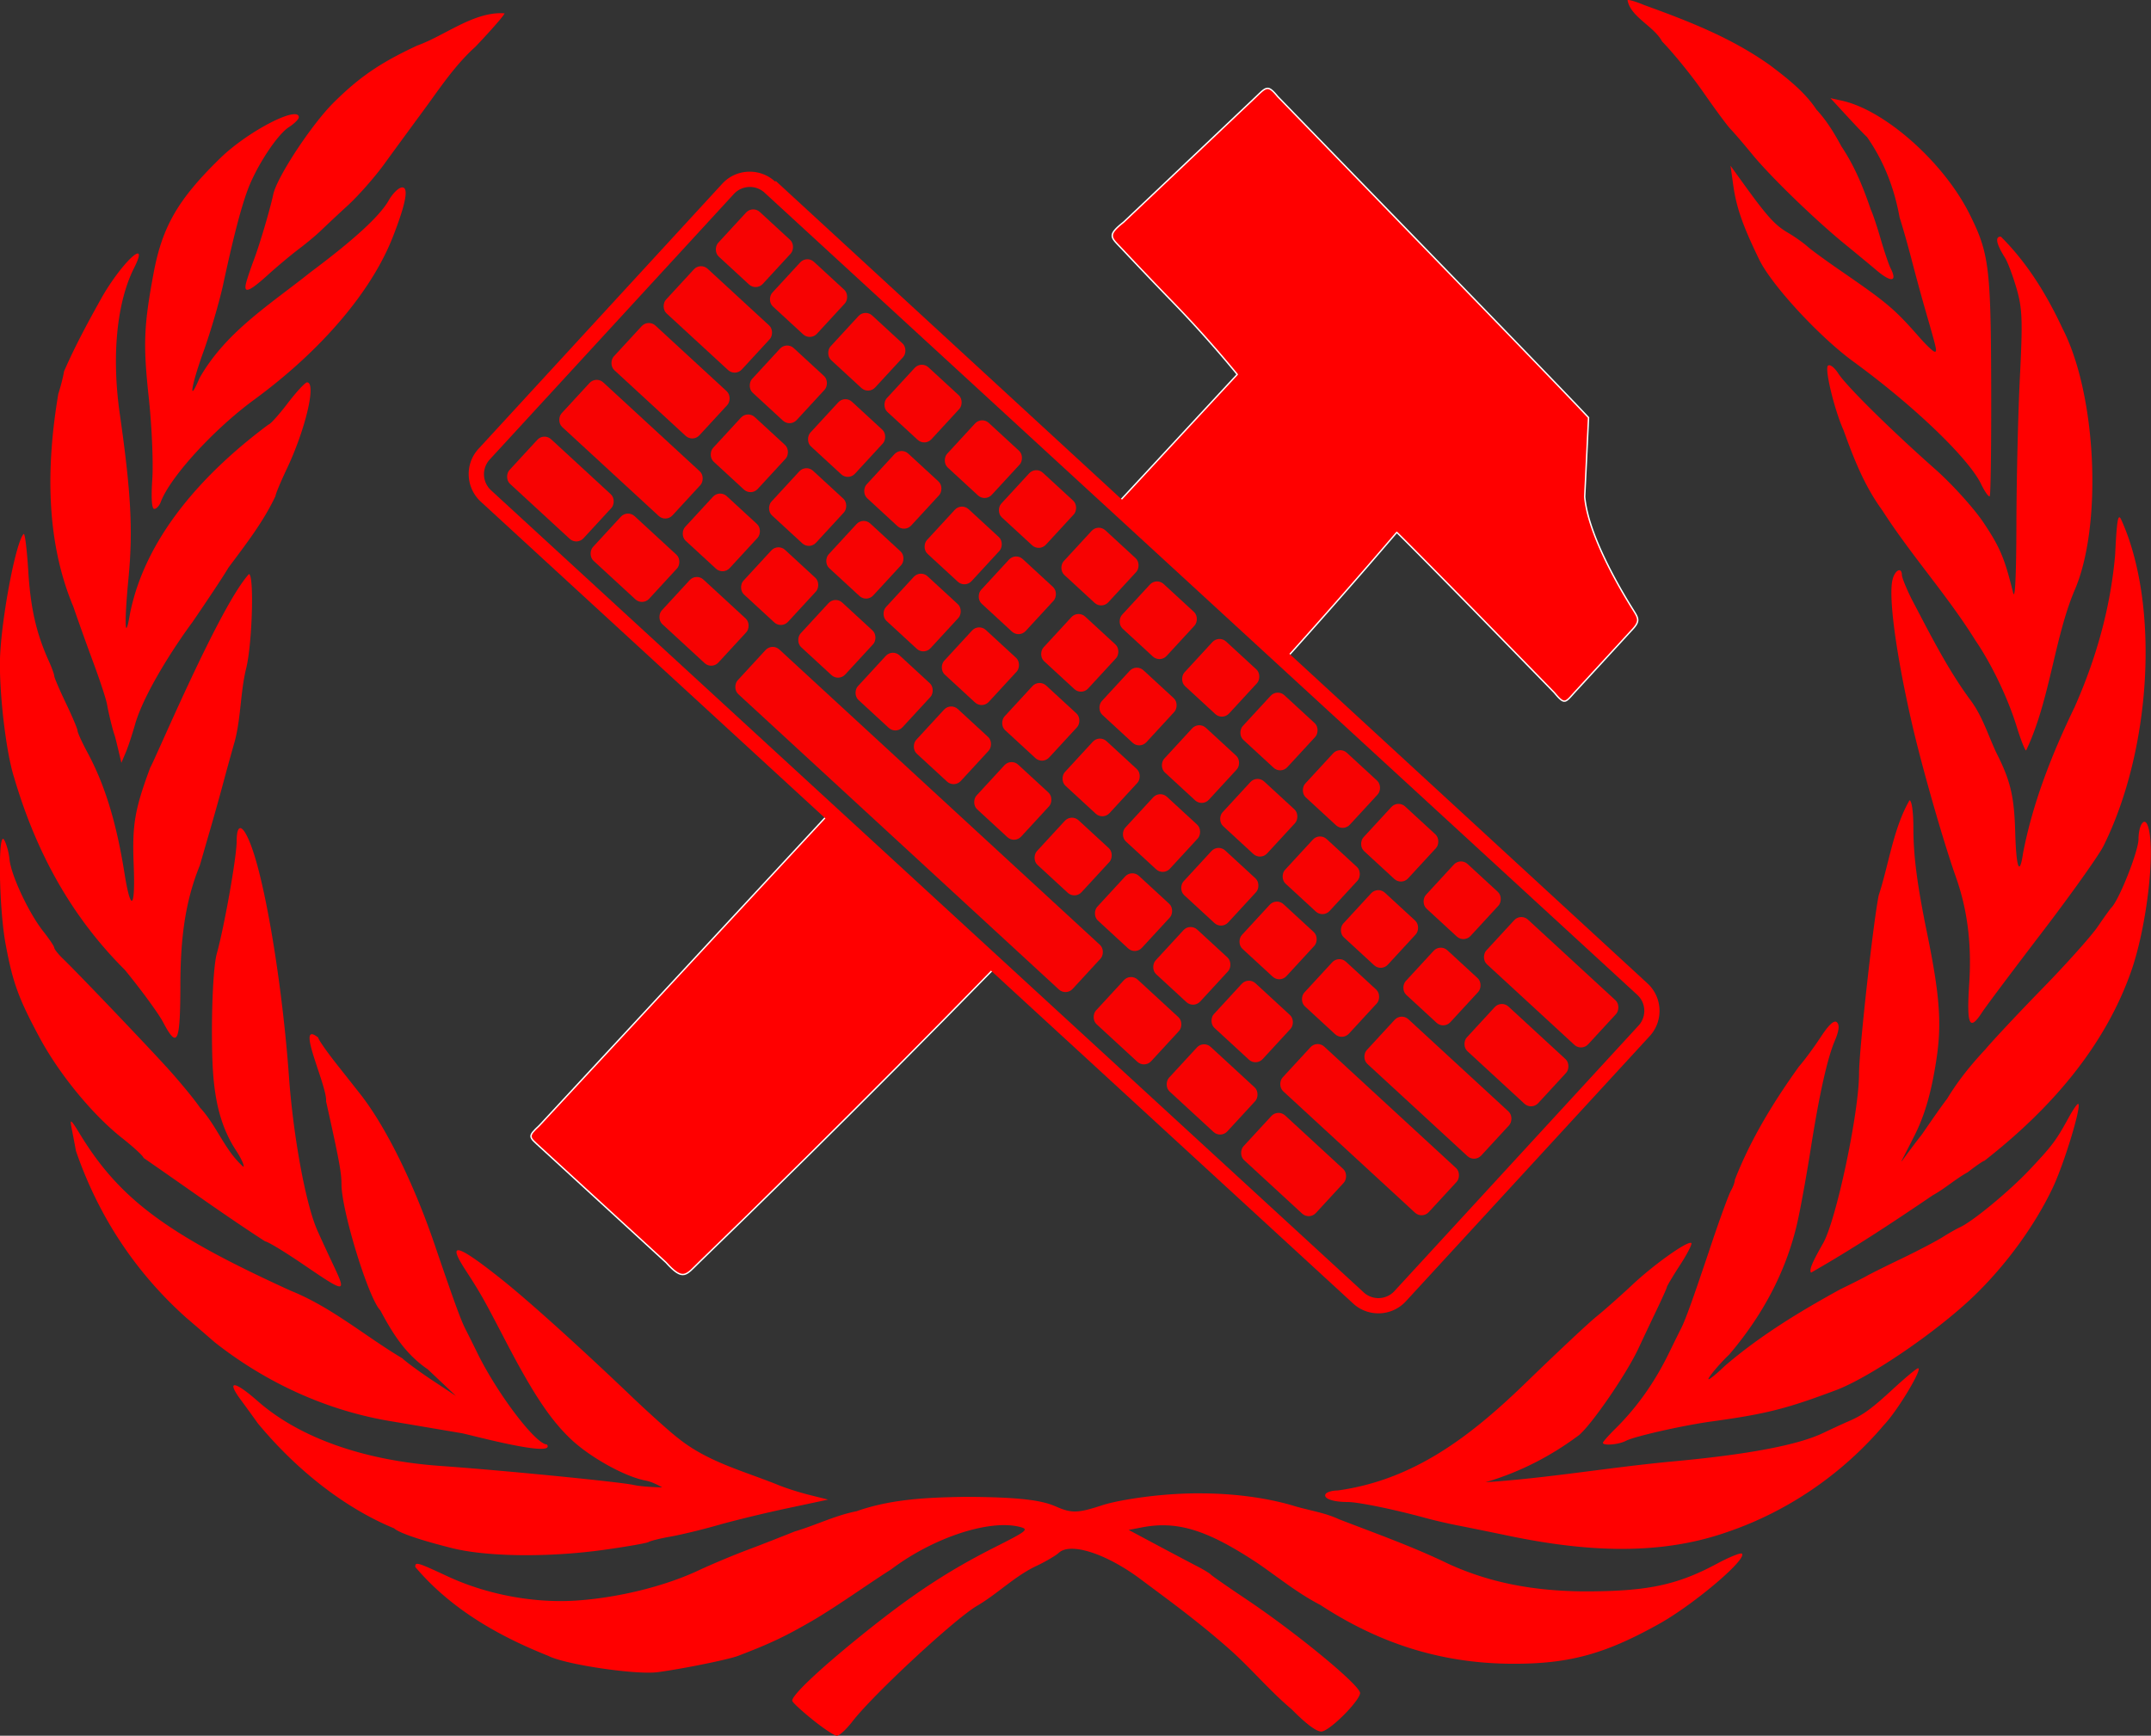 <svg xmlns="http://www.w3.org/2000/svg" id="svg2" viewBox="0 0 1027 828.86" version="1.1"><rect x="0" y="0" width="1027" height="828.86" fill="#333333" stroke="none"/><defs id="defs4"><style id="style4444" type="text/css"></style></defs><g id="layer1" transform="translate(1700.5 -1055.9)"><g id="g7223" transform="translate(2.625 1.313)"><g id="g3445" fill="red"><g id="g3379" transform="translate(1978.3 -2388) scale(2.661)"><g id="g452" transform="matrix(.509 .469 -.469 .509 -1148.7 884.31)"><rect id="rect454" ry="2.516" height="15.724" width="15.724" y="571.81" x="330.95" opacity=".96"/><rect id="rect456" ry="2.516" height="15.724" width="15.724" y="571.81" x="350.03" opacity=".96"/><rect id="rect458" ry="2.516" height="15.724" width="15.724" y="571.81" x="370.57" opacity=".96"/><rect id="rect460" ry="2.516" height="15.724" width="15.724" y="571.81" x="390.39" opacity=".96"/><rect id="rect462" ry="2.516" height="15.724" width="15.724" y="571.81" x="411.66" opacity=".96"/><rect id="rect464" ry="2.516" height="15.724" width="15.724" y="571.81" x="430.74" opacity=".96"/><rect id="rect466" ry="2.516" height="15.724" width="15.724" y="571.81" x="452.76" opacity=".96"/><rect id="rect468" ry="2.516" height="15.724" width="15.724" y="571.81" x="473.3" opacity=".96"/><rect id="rect470" ry="2.516" height="15.724" width="15.724" y="571.81" x="495.32" opacity=".96"/><rect id="rect472" ry="2.516" height="15.724" width="15.724" y="571.81" x="515.86" opacity=".96"/><rect id="rect474" ry="2.516" height="15.724" width="15.724" y="571.81" x="537.88" opacity=".96"/><rect id="rect476" ry="2.516" height="15.724" width="15.724" y="571.81" x="558.42" opacity=".96"/><rect id="rect478" ry="2.516" height="15.724" width="15.724" y="571.81" x="580.44" opacity=".96"/><rect id="rect480" ry="2.516" height="15.724" width="35.903" y="571.81" x="601.72" opacity=".96"/><rect id="rect482" ry="2.516" height="15.724" width="26.731" y="591.81" x="330.98" opacity=".96"/><rect id="rect484" ry="2.516" height="15.724" width="15.724" y="591.81" x="361.33" opacity=".96"/><rect id="rect486" ry="2.516" height="15.724" width="15.724" y="591.81" x="381.87" opacity=".96"/><rect id="rect488" ry="2.516" height="15.724" width="15.724" y="591.81" x="401.69" opacity=".96"/><rect id="rect490" ry="2.516" height="15.724" width="15.724" y="591.81" x="422.97" opacity=".96"/><rect id="rect492" ry="2.516" height="15.724" width="15.724" y="591.81" x="442.05" opacity=".96"/><rect id="rect494" ry="2.516" height="15.724" width="15.724" y="591.81" x="464.06" opacity=".96"/><rect id="rect496" ry="2.516" height="15.724" width="15.724" y="591.81" x="484.6" opacity=".96"/><rect id="rect498" ry="2.516" height="15.724" width="15.724" y="591.81" x="506.62" opacity=".96"/><rect id="rect500" ry="2.516" height="15.724" width="15.724" y="591.81" x="527.16" opacity=".96"/><rect id="rect502" ry="2.516" height="15.724" width="15.724" y="591.81" x="549.18" opacity=".96"/><rect id="rect504" ry="2.516" height="15.724" width="15.724" y="591.81" x="569.72" opacity=".96"/><rect id="rect506" ry="2.516" height="15.724" width="15.724" y="591.81" x="591.74" opacity=".96"/><rect id="rect508" ry="2.516" height="15.724" width="25.158" y="591.81" x="613.28" opacity=".96"/><rect id="rect510" ry="2.516" height="15.724" width="30.178" y="611.81" x="331.01" opacity=".96"/><rect id="rect512" ry="2.516" height="15.724" width="15.724" y="611.81" x="366.01" opacity=".96"/><rect id="rect514" ry="2.516" height="15.724" width="15.724" y="611.81" x="386.57" opacity=".96"/><rect id="rect516" ry="2.516" height="15.724" width="15.724" y="611.81" x="406.74" opacity=".96"/><rect id="rect518" ry="2.516" height="15.724" width="15.724" y="611.81" x="426.93" opacity=".96"/><rect id="rect520" ry="2.516" height="15.724" width="15.724" y="611.81" x="447.47" opacity=".96"/><rect id="rect522" ry="2.516" height="15.724" width="15.724" y="611.81" x="468.75" opacity=".96"/><rect id="rect524" ry="2.516" height="15.724" width="15.724" y="611.81" x="490.03" opacity=".96"/><rect id="rect526" ry="2.516" height="15.724" width="15.724" y="611.81" x="511.31" opacity=".96"/><rect id="rect528" ry="2.516" height="15.724" width="15.724" y="611.81" x="531.86" opacity=".96"/><rect id="rect530" ry="2.516" height="15.724" width="15.724" y="611.81" x="552.4" opacity=".96"/><rect id="rect532" ry="2.516" height="15.724" width="15.724" y="611.81" x="574.42" opacity=".96"/><rect id="rect534" ry="2.516" height="15.724" width="40.35" y="611.81" x="596.43" opacity=".96"/><rect id="rect536" ry="2.516" height="15.724" width="39.073" y="631.81" x="331.05" opacity=".96"/><rect id="rect538" ry="2.516" height="15.724" width="15.724" y="631.81" x="374.57" opacity=".96"/><rect id="rect540" ry="2.516" height="15.724" width="15.724" y="631.81" x="395.13" opacity=".96"/><rect id="rect542" ry="2.516" height="15.724" width="15.724" y="631.81" x="415.29" opacity=".96"/><rect id="rect544" ry="2.516" height="15.724" width="15.724" y="631.81" x="435.48" opacity=".96"/><rect id="rect546" ry="2.516" height="15.724" width="15.724" y="631.81" x="456.03" opacity=".96"/><rect id="rect548" ry="2.516" height="15.724" width="15.724" y="631.81" x="477.31" opacity=".96"/><rect id="rect550" ry="2.516" height="15.724" width="15.724" y="631.81" x="498.59" opacity=".96"/><rect id="rect552" ry="2.516" height="15.724" width="15.724" y="631.81" x="519.87" opacity=".96"/><rect id="rect554" ry="2.516" height="15.724" width="15.724" y="631.81" x="540.42" opacity=".96"/><rect id="rect556" ry="2.516" height="15.724" width="17.206" y="631.81" x="560.96" opacity=".96"/><rect id="rect558" ry="2.516" height="15.724" width="51.52" y="631.81" x="585.2" opacity=".96"/><rect id="rect560" ry="2.516" height="15.724" width="26.101" y="651.81" x="331.08" opacity=".96"/><rect id="rect562" ry="2.516" height="15.724" width="19.801" y="651.81" x="360.52" opacity=".96"/><rect id="rect564" ry="2.516" height="15.724" width="19.954" y="651.81" x="384.78" opacity=".96"/><rect id="rect566" ry="2.516" height="15.724" width="118.08" y="651.81" x="411.53" opacity=".96"/><rect id="rect568" ry="2.516" height="15.724" width="19.43" y="651.81" x="537.85" opacity=".96"/><rect id="rect570" ry="2.516" height="15.724" width="20.542" y="651.81" x="563.59" opacity=".96"/><rect id="rect572" ry="2.516" height="15.724" width="25.526" y="651.81" x="589.83" opacity=".96"/></g><path id="path3377" d="M-1156.2 1309.6c-.545.106-1.132.75-2.156 1.719-7.85 7.425-15.682 14.856-23.531 22.28-3.024 2.399-2.249 2.691-.281 4.782a795.808 795.808 0 009.25 9.687c6.35 6.525 11.438 12.844 11.438 12.844l-21.312 22.97 30.25 27.811a1169.397 1169.397 0 0019.688-22.438c.784.73 7.923 7.921 15.812 16l12.438 12.75c1.935 2.335 1.953 1.813 3.843-.25l9.907-10.78c1.643-1.704 1.466-2.138.468-3.72-2.455-3.898-8.179-13.628-8.75-20.405l.688-14.188s-1.61-1.839-28.625-29.656c-9.054-9.323-18.101-18.648-27.156-27.97-.921-1.125-1.424-1.543-1.969-1.437z" stroke-linejoin="round" stroke="#fff" stroke-linecap="round" stroke-width=".25"/><path id="path450" d="M-1235 1440l-51.688 55.688c-2.18 2.03-1.896 2.023.156 3.906l22.531 20.656c3.166 3.508 3.585 2.297 6.063-.094 7.488-7.226 28.165-27.353 52.844-52.656L-1235 1440z" stroke-linejoin="round" stroke="#fff" stroke-linecap="round" stroke-width=".25"/><path id="rect3364" style="block-progression:tb;text-indent:0;text-transform:none" d="M-1244.4 1326.3c-2.713-2.494-6.978-2.337-9.472.376l-43.758 47.6c-2.494 2.713-2.293 6.976.42 9.47l156.53 143.9c2.713 2.494 6.955 2.316 9.45-.397l43.757-47.6c2.494-2.713 2.316-6.955-.397-9.449l-156.4-144zm-1.861 2.025l156.53 143.9a3.904 3.904 0 01.234 5.563l-43.758 47.599a3.904 3.904 0 01-5.564.234l-156.53-143.9a3.904 3.904 0 01-.234-5.564l43.758-47.6a3.904 3.904 0 015.564-.233z" color="#000"/></g><path id="path2906" d="M-925.76 1054.6c-.144.01-.239.01-.29.057 1.335 7.99 12.707 12.501 16.504 19.74 5.351 5.465 14.257 16.432 19.805 24.432 5.549 8 11.386 15.878 12.972 17.509 1.586 1.63 6.232 7.045 10.308 12.016 8.758 10.678 30.075 31.328 44.301 42.914 5.565 4.532 12.272 10.093 14.941 12.359 7.067 6 10.103 5.605 6.776-.915-.892-1.75-3.05-8.148-4.807-14.19-1.757-6.043-3.844-12.247-4.632-13.79-3.68-10.77-7.65-20.662-14.072-30.269-3.389-6.328-7.217-12.548-11.93-17.566-5.622-8.587-14.512-15.374-22.238-21.228-18.547-13.163-38.812-20.994-59.995-28.666-3.455-1.464-6.636-2.45-7.645-2.403zm-539.2 6.294c-13.572.501-26.51 11-38.974 15.449-17.666 8.247-27.442 14.926-39.726 27.064-10.613 10.486-27.283 35.793-29.013 44.058-1.42 6.782-6.436 23.806-9.208 31.127-1.334 3.524-2.953 8.262-3.59 10.528-1.682 5.98 1.043 5.082 10.308-3.319 4.505-4.084 11.142-9.608 14.709-12.302 3.567-2.694 8.209-6.55 10.308-8.582s7.952-7.534 13.03-12.187c5.078-4.654 12.945-13.575 17.489-19.855 4.544-6.28 13.076-17.908 18.937-25.863 7.688-10.494 14.77-21.28 24.554-30.097 7.642-8.028 13.897-15.21 13.898-15.964-.91-.06-1.817-.091-2.722-.057zm635.8 40.568l8.107 8.811c4.472 4.85 8.685 9.224 9.324 9.727 8.172 11.702 13.065 24.528 15.578 38.451 1.466 4.532 4.04 13.595 5.733 20.141 1.693 6.546 4.597 17.257 6.486 23.803 5.642 19.546 5.775 20.142 4.517 20.142-.665 0-3.84-2.968-7.065-6.638-12.037-13.693-15.308-16.525-37.352-31.699-7.135-4.91-14.521-10.268-16.389-11.959-1.867-1.69-6.037-4.628-9.266-6.523-6.143-3.605-9.82-7.66-20.79-22.83l-6.601-9.155 1.274 9.155c1.498 10.721 4.498 19.338 12.45 35.704 5.909 12.16 28.623 36.774 44.881 48.635 28.996 21.157 55.137 46.242 61.095 58.648 1.723 3.587 3.572 6.14 4.054 5.665.482-.476.782-24.61.695-53.671-.167-55.822-1.058-62.576-10.424-81.25-12.363-24.65-40.368-49.478-60.864-53.957l-5.443-1.202zm-733.61 7.667c-6.398.274-24.498 10.554-35.152 20.942-20.253 19.747-27.735 32.707-31.909 55.158-4.659 25.063-4.99 33.914-2.259 59.278 1.464 13.595 2.208 31.104 1.68 38.908-.61 9.002-.267 14.19.927 14.19 1.034 0 2.415-1.442 3.069-3.204 4.4-11.862 25.233-34.714 44.533-48.864 32.189-23.6 56.166-51.758 66.365-77.931 6.443-16.534 7.733-24.221 3.995-23.46-1.587.324-4.25 3.045-5.964 6.066-4.29 7.56-16.584 18.847-37.41 34.388-19.243 15.372-40.507 28.491-52.988 50.581-5.415 12.804-4.089 3.998 1.91-12.702 3.42-9.52 7.64-23.929 9.382-31.985 4.845-22.409 8.292-35.808 11.582-44.859 4.114-11.316 14.11-26.639 19.805-30.326 2.596-1.68 4.749-3.8 4.749-4.692 0-1.123-.84-1.55-2.317-1.487zm814.45 58.477c-2.285.4-1.445 3.832 2.49 10.07 1.27 2.014 3.751 8.621 5.502 14.648 2.765 9.52 2.978 15.044 1.621 42.112-.859 17.135-1.632 48.736-1.68 70.264-.053 24.39-.615 36.811-1.563 32.958-4.074-16.552-6.282-21.745-14.072-33.415-4.628-6.934-15.068-18.469-23.164-25.634-21.404-18.942-42.406-39.704-46.27-45.717-1.863-2.899-4.045-4.532-4.922-3.662-1.626 1.612 3.074 21.022 7.47 30.84 4.938 13.674 9.91 26.462 18.531 38.28 13.746 21.443 31.066 40.545 44.475 62.138 7.73 11.316 15.474 27.53 19.632 41.025 1.936 6.285 3.964 11.434 4.517 11.444 11.214-23.51 13.45-53.24 22.933-75.986 13.62-30.702 10.843-93.638-5.501-125.42-7.444-15.979-16.747-31.306-29.476-43.944-.18 0-.37-.027-.522 0zm-889.27 8.068c-2.458.543-10.252 9.406-16.736 20.598-6.508 11.654-12.993 23.57-18.242 35.704-.342 2.35-1.564 7.175-2.722 10.7-5.657 33.704-6.23 69.686 7.181 101.62 2.053 6.042 6.317 17.989 9.497 26.549 3.18 8.56 6.165 17.623 6.602 20.14.738 4.249 2.769 12.532 3.59 14.649.196.503.995 3.716 1.796 7.095l1.448 6.122 2.2-5.207c1.2-2.875 3.242-9.177 4.575-13.96 4.532-14.68 18.326-36.095 27.16-48.007 8.069-11.783 15.754-23.43 17.084-25.863 8.2-11.058 16.72-21.866 22.585-34.388 0-.883 2.405-6.65 5.328-12.817 9.046-19.08 14.292-41.426 9.729-41.426-.897 0-5.091 4.532-9.324 10.07-4.232 5.54-8.324 10.07-9.092 10.07-30.028 22.368-58.649 52.946-66.134 90.347-2.416 14.324-2.793 4.732-.695-17.108 2.171-22.59 1.199-40.832-4.17-78.332-3.952-27.61-1.456-53.272 6.834-69.692 2.596-5.141 2.794-7.15 1.506-6.866zm946.37 125.94c-.905.01-1.391 4.86-2.027 17.966-2.263 25.473-9.028 49.339-19.342 72.667-10.764 22.234-19.93 45.427-24.612 69.692-1.686 11.514-3.276 7.252-3.764-10.242-.47-16.811-2.275-24.396-8.918-37.478-4.088-8.649-6.73-17.811-12.682-25.634-10.91-14.83-19.357-31.803-27.855-47.95-2.507-5.034-4.601-10.184-4.633-11.443-.1-3.987-3.295-2.466-4.46 2.117-2.048 8.066 1.622 35.46 9.267 68.833 4.605 20.106 14.95 56.284 20.964 73.239 5.527 15.587 7.594 32.048 6.37 50.81-1.311 20.098.086 23.148 6.196 13.732 1.797-2.77 14.682-19.938 28.608-38.164s27.103-36.765 29.303-41.197c23.011-46.36 26.798-114.94 8.629-155.46-.426-.95-.74-1.49-1.043-1.488zm-1000.6 7.953c-3.99 3.943-11.347 44.197-11.35 62.082 0 17.336 3.162 42.746 6.718 54.014 10.206 34.75 26.59 65.807 52.93 92.064 7.837 9.569 16.039 20.771 18.242 24.947 6.958 13.19 8.28 10.14 8.28-19.397.169-19.326 1.894-37.345 9.267-55.387 1.602-5.539 4.1-14.19 5.559-19.225 1.458-5.035 4.005-14.098 5.617-20.14a1347.057 1347.057 0 015.618-20.313c2.922-11.424 2.564-23.169 5.385-34.617 2.891-11.83 3.833-44.859 1.274-44.859-13.896 15.204-44.146 87.217-47.139 92.464-7.376 19.894-8.656 27.213-7.876 46.404.857 21.067-1.362 23.051-4.4 3.948-3.847-24.179-9.337-42.146-17.664-57.619-2.615-4.86-4.748-9.56-4.748-10.414 0-.854-2.502-6.766-5.56-13.16-3.057-6.394-5.56-12.23-5.56-12.988 0-.757-1.174-3.979-2.605-7.152-5.958-13.212-8.688-25.108-9.787-42.856-.64-10.336-1.628-18.361-2.2-17.795zm900.39 127.2c-7.759 13.433-9.905 30.802-14.709 45.374-2.68 13.396-9.381 74.13-9.381 85.083 0 18.65-10.868 69.966-17.141 81.021-5.44 9.587-6.68 12.656-5.791 14.076 19.913-11.339 39.393-24.225 58.142-36.963 5.833-3.196 10.813-7.765 16.678-10.986 3.86-3.02 7.457-5.493 7.991-5.493 30.975-24.234 57.557-54.103 70.42-91.549 7.463-22.184 11.401-58.538 7.47-68.662-1.603-4.125-4.305 0-4.344 6.638-.034 5.784-9.256 29.078-12.972 32.729-.512.503-3.43 4.56-6.486 9.04-3.054 4.48-14.834 17.662-26.175 29.296-11.34 11.633-23.76 24.878-27.565 29.41-6.903 7.413-12.927 14.816-18.184 23.517-4.394 5.714-11.485 16.33-12.277 17.337-6.001 7.633-9.19 12.411-9.555 12.645.127-.52 2.267-4.456 6.486-12.874 4.684-9.344 8.03-20.648 10.424-37.135 2.386-16.432 1.299-30.108-4.69-59.335-4.725-23.053-6.487-36.847-6.487-50.123 0-7.488-.79-13.046-1.853-13.046zm-796.9 13.275c-1.117-.093-1.782 1.935-1.795 6.237-.023 7.634-5.84 40.499-9.498 53.728-1.354 4.9-2.305 20.112-2.316 37.535.12 19.201.376 39.12 11.177 55.902 2.697 4.027 4.427 7.813 3.88 8.354-8.971-7.85-12.655-19.577-20.732-28.266-3.002-4.366-10.51-13.43-16.678-20.141-13.1-14.254-42.687-45.155-48.76-50.981-2.312-2.218-4.17-4.606-4.17-5.264 0-.659-2.373-4.17-5.27-7.84-6.921-8.768-15.392-26.881-16.098-34.387-.31-3.284-1.478-7.452-2.548-9.27-3.058-5.192-2.525 32.423.695 49.78 3.395 18.304 6.118 25.826 16.157 44.517 9.434 17.565 25.354 36.972 39.495 48.12 5.588 4.406 10.191 8.675 10.191 9.44 19.291 13.286 38.78 27.416 58.084 39.882 1.19.038 9.231 4.919 17.895 10.814 21.07 14.337 21.187 14.307 14.13-.63-2.427-5.135-5.702-12.21-7.24-15.735-5.489-12.59-11.4-44.835-13.434-73.239-2.934-40.96-10.41-87.738-17.257-107.91-2.328-6.859-4.471-10.522-5.907-10.643zm761.7 92.407c-.204-.046-.401 0-.637.057-1.416.359-3.532 2.7-6.486 7.21-3.172 4.842-7.846 11.207-10.424 14.133-12.078 16.772-23.173 34.898-30.635 54.128 0 1.067-.838 3.4-1.853 5.15-1.015 1.748-5.158 13.033-9.208 25.118-8.843 26.388-12.473 36.554-14.65 40.796-.9 1.75-3.42 6.855-5.618 11.386-6.857 14.136-15.364 26.161-25.596 36.276-3.36 3.322-6.08 6.412-6.08 6.867 0 1.5 7.57.868 10.944-.916 4.04-2.136 27.05-7.352 40.943-9.27 26.08-3.599 35.662-6.02 59.358-14.933 16.15-6.075 47.936-27.732 65.728-44.802 15.41-14.784 29.3-33.87 37.873-52.011 5.388-11.4 13.623-38.437 12.161-39.881-.381-.377-2.397 2.477-4.517 6.351-6.106 11.156-7.84 13.452-18.647 24.947-9.628 10.241-27.254 24.825-33.356 27.579-1.529.69-5.281 2.827-8.339 4.75-3.058 1.921-11.814 6.508-19.458 10.184-7.644 3.676-15.149 7.402-16.678 8.297-1.529.894-7.243 3.778-12.682 6.408-19.387 10.645-38.369 22.181-55.073 36.562-3.673 3.525-7.16 6.409-7.76 6.409-1.002 0 5.12-7.385 9.845-11.844 16.132-18.902 27.813-40.686 32.95-65.057 1.6-7.553 4.251-22.384 5.908-32.958 4.095-26.143 7.99-43.502 11.524-51.782 2.019-4.732 2.34-7.53 1.042-8.812a1.285 1.285 0 00-.579-.343zm-727.64 6.008c-4.59.21 7.438 25.672 6.833 32.042 6.259 28.05 7.355 34.057 7.355 39.538 0 12.637 12.952 54.738 18.531 60.251 5.971 11.23 12.095 20.994 22.701 28.21l13.435 12.701-11.408-7.553c-6.262-4.157-12.624-8.868-14.188-10.414-17.724-10.522-33.747-24.414-53.278-32.27-58.862-26.813-81.582-43.637-100.47-74.499-4.626-7.556-5.114-7.968-4.17-3.147.592 3.021 1.538 7.94 2.085 10.93 10.611 30.795 28.147 57.713 52.756 79.704a2047.162 2047.162 0 0113.551 11.672c24.786 19.49 54.062 32.926 85.476 37.878 12.231 2.073 26.824 4.539 32.43 5.493 3.716.664 45.247 12.014 40.653 5.379-5.34 0-23.779-24.314-33.356-43.944a785.168 785.168 0 00-5.675-11.386c-2.06-4.012-5.404-13.175-14.709-40.453-9.989-29.281-23.472-56.5-35.557-71.751-.798-1.007-5.567-7.081-10.656-13.504-5.088-6.423-9.266-12.396-9.266-13.275-1.418-1.13-2.413-1.632-3.069-1.602zm658.27 99.617c-2.993.1-17.691 10.61-27.681 19.97-5.575 5.221-13.34 12.103-17.257 15.276-3.917 3.173-19.498 17.798-34.63 32.5-25.291 24.354-52.413 45.545-88.95 50.524-2.563 0-5.111.758-5.675 1.66-1.322 2.113 3.333 3.833 10.308 3.833 5.269 0 22.123 3.458 37.758 7.725 4.077 1.112 10.748 2.646 14.825 3.433 4.077.786 15.335 3.08 25.017 5.092 34.227 7.056 70.175 9.932 103.78-1.888 29.096-9.867 55.23-27.925 74.936-51.21 6.593-6.873 19.21-28.07 16.04-26.95-.988.349-6.244 4.749-11.697 9.784-10.393 9.597-14.514 12.575-21.37 15.506-2.278.975-7.703 3.478-12.044 5.55-12.23 5.838-36.268 10.351-72.735 13.675-29.5 2.788-59.133 7.943-88.487 9.842 16.207-4.71 31.218-12.446 44.707-22.544 6.366-5.478 22.663-29.277 28.26-41.254a2318.69 2318.69 0 018.223-17.394c2.896-6.042 5.342-11.432 5.386-11.958.044-.527 2.869-5.284 6.312-10.585 3.444-5.303 5.855-10.008 5.386-10.471-.09-.09-.206-.121-.406-.115zm-588.43 3.548c-1.675.128-.495 3.169 3.3 9.04 7.759 11.998 8.735 13.786 19.4 34.274 13.139 25.238 21.449 37.706 31.273 46.976 9.187 8.67 25.824 17.88 35.557 19.683 3.638.674 7.934 3.261 7.934 3.261s-9.297-.133-14.13-1.258c-8.06-1.558-62.938-6.95-91.73-8.983-36.665-2.591-67.418-13.479-87.33-31.013-11.06-9.74-15.045-10.077-8.107-.686 2.41 3.26 6.119 8.336 8.223 11.329 17.151 20.772 40.09 39.878 65.091 50.18 2.453 2.203 12.423 5.614 27.681 9.44 16.571 4.157 45.87 4.505 72.156.86 11.002-1.527 20.76-3.228 21.658-3.777.9-.55 5.586-1.73 10.424-2.575 4.839-.846 15.057-3.303 22.701-5.493 7.645-2.19 22.594-5.812 33.241-8.068l19.342-4.12-9.15-2.288c-5.04-1.27-11.882-3.486-15.23-4.92-15.935-6.402-32.885-10.754-46.733-21.744-3.568-2.636-14.032-11.993-23.222-20.77-24.53-23.426-48.706-45.227-61.385-55.33-11.984-9.55-18.81-14.183-20.964-14.018zm350.94 116.1c-9.968.158-20.785 1.1-32.256 3.09-2.52.436-7.62 1.43-11.292 2.631-11.345 3.713-14.434 3.82-21.6.687-5.672-2.48-13.676-4.689-44.012-4.75-17.682.298-34.876 1.004-51.54 6.867-10.18 1.998-19.633 6.766-29.534 9.67-6.37 2.564-16.67 6.605-22.875 8.926-6.205 2.32-16.676 6.701-23.28 9.784-15.955 7.449-37.745 12.848-57.679 14.247-20.462 1.436-43.111-2.807-61.906-11.558-14.484-6.743-15.404-7.011-15.404-4.463 16.91 19.955 39.419 32.863 63.528 42.456 7.843 4.114 41.859 9.181 52.293 7.782 12.042-1.615 33.74-6.02 38.337-7.782 15.827-6.066 22.76-9.38 36.715-17.509 12.498-7.512 24.153-16 36.368-23.803 20.009-15.095 46.659-23.92 61.211-20.312 4.73 1.173 3.914 1.855-11.466 9.613-21.93 11.062-38.582 21.942-60.98 39.824-22.106 17.65-36.819 31.448-35.962 33.759.344.928 4.807 5.013 9.903 9.097s10.197 7.46 11.35 7.496c1.153.036 4.503-3.04 7.412-6.809 10.068-13.043 49.552-49.632 59.764-55.387 9.992-5.91 18.166-14.438 28.897-19.282 4.061-1.977 8.54-4.635 9.903-5.894 5.615-5.188 22.85.428 39.263 12.76 2.548 1.915 7.968 5.934 12.045 8.984 12.386 9.263 21.71 16.8 30.403 24.489 10.476 9.349 18.9 19.607 29.534 28.552 7.08 7.193 12.15 10.91 14.362 10.528 4.529-.785 19.258-15.944 18.184-18.71-1.956-5.036-31.341-29.068-54.494-44.573-8.663-5.802-16.168-11.033-16.678-11.615-.51-.583-3.428-2.37-6.486-3.948s-11.686-6.138-19.168-10.128l-13.61-7.267 5.966-1.144c17.153-3.39 31.423 1.002 55.884 17.223 9.846 6.783 19.007 14.26 29.65 19.74 29.067 19.014 58.979 28.093 92.425 28.094 26.652 0 43.649-4.684 69.435-19.111 16.558-9.265 42.057-30.884 39.437-33.473-.58-.573-5.951 1.605-11.93 4.806-19.265 10.315-33.398 13.245-63.701 13.217-22.575-.205-43.672-3.644-64.396-13.103-16.908-8.21-34.842-14.581-52.351-21.342-6.653-3.102-13.834-4.145-20.848-6.18-10.782-3.327-26.08-6.077-44.591-6.18-1.389-.01-2.804-.022-4.228 0z"/></g></g></g></svg>